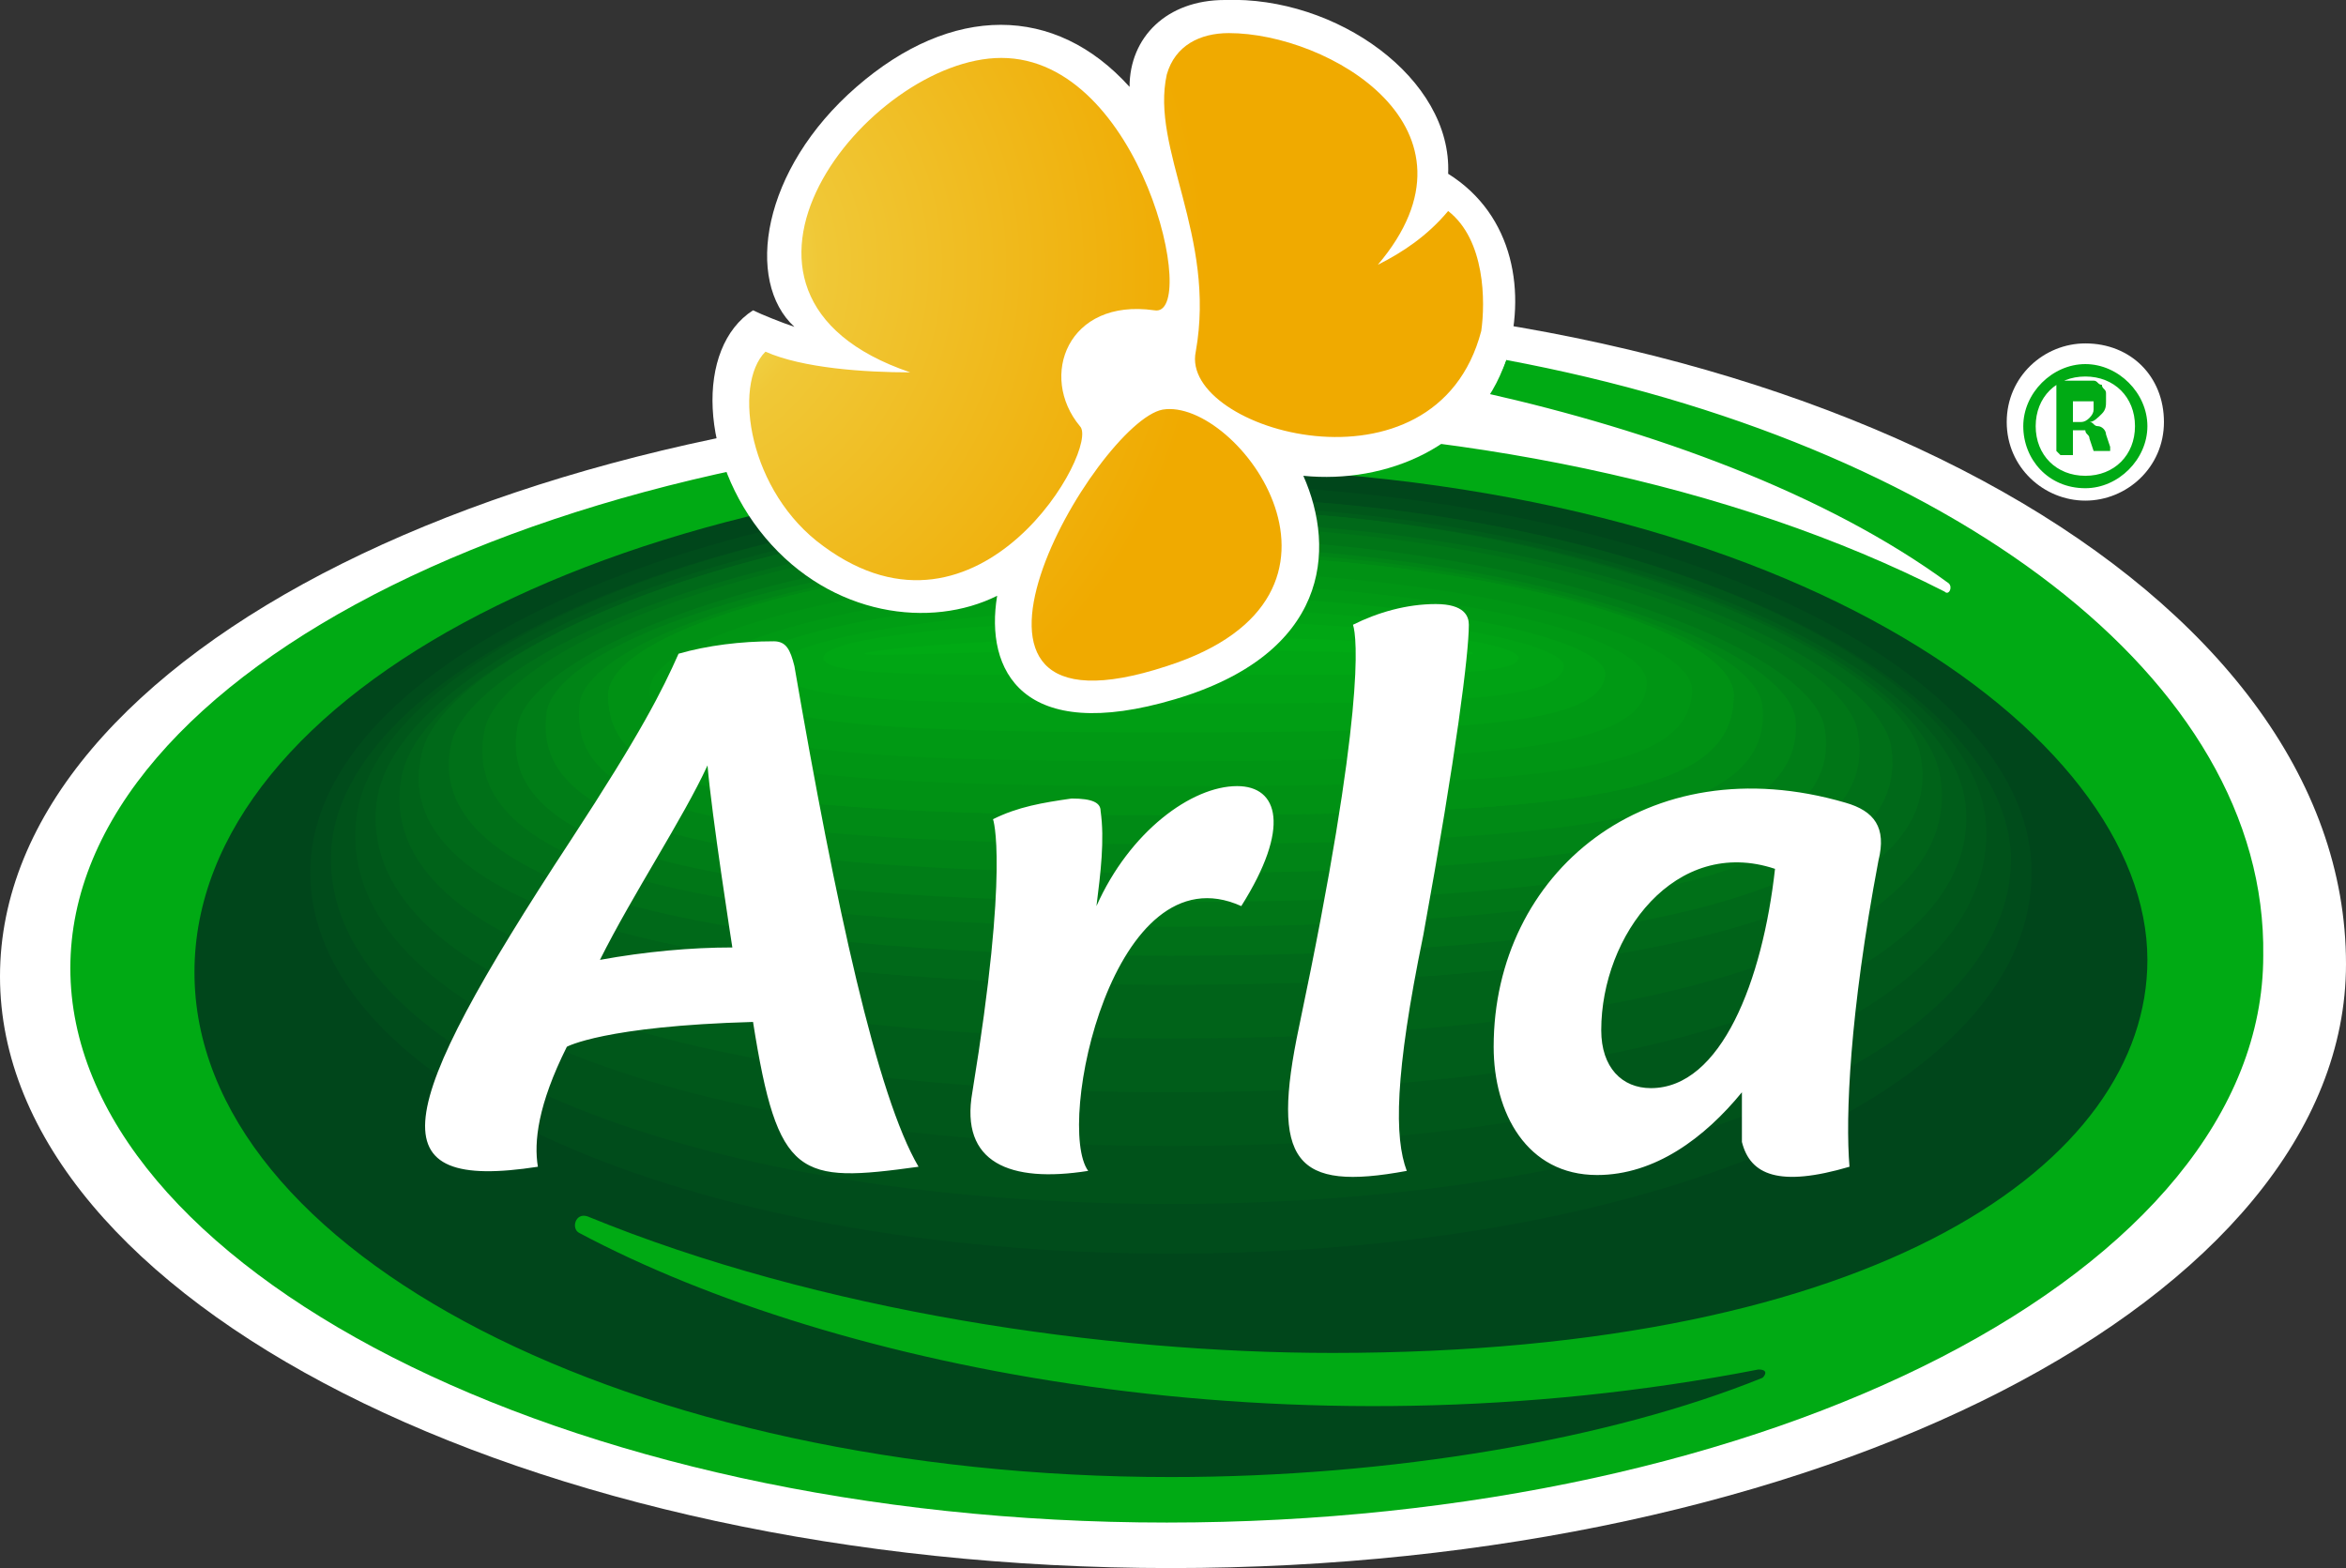<?xml version="1.0" encoding="UTF-8"?>
<svg id="Layer_2" data-name="Layer 2" xmlns="http://www.w3.org/2000/svg" xmlns:xlink="http://www.w3.org/1999/xlink" viewBox="0 0 56.7 37.9">
  <rect x="0" y="0" width="56.7" height="37.9" fill="#333333" stroke="none"/>
  <defs>
    <style>
      .cls-1 {
        fill: #009e14;
      }

      .cls-1, .cls-2, .cls-3, .cls-4, .cls-5, .cls-6, .cls-7, .cls-8, .cls-9, .cls-10, .cls-11, .cls-12, .cls-13, .cls-14, .cls-15, .cls-16, .cls-17, .cls-18, .cls-19, .cls-20, .cls-21 {
        stroke-width: 0px;
      }

      .cls-2 {
        fill: #006319;
      }

      .cls-3 {
        fill: #004c1b;
      }

      .cls-4 {
        fill: url(#radial-gradient);
      }

      .cls-5 {
        fill: #007d17;
      }

      .cls-6 {
        fill: #007617;
      }

      .cls-7 {
        fill: #00461b;
      }

      .cls-8 {
        fill: #00a614;
      }

      .cls-9 {
        fill: #00521a;
      }

      .cls-10 {
        fill: #009514;
      }

      .cls-11 {
        fill: #00a214;
      }

      .cls-12 {
        fill: #005d1a;
      }

      .cls-13 {
        fill: #008416;
      }

      .cls-14 {
        fill: #006919;
      }

      .cls-15 {
        fill: #008a15;
      }

      .cls-16 {
        fill: #00aa14;
      }

      .cls-17 {
        fill: #009914;
      }

      .cls-18 {
        fill: #007018;
      }

      .cls-19 {
        fill: #fff;
      }

      .cls-20 {
        fill: #00571a;
      }

      .cls-21 {
        fill: #009114;
      }
    </style>
    <radialGradient id="radial-gradient" cx="1051.23" cy="-2151.42" fx="1051.23" fy="-2151.42" r="31.08" gradientTransform="translate(-540.02 -860.31) rotate(-6.63) scale(.43 -.43)" gradientUnits="userSpaceOnUse">
      <stop offset="0" stop-color="#f0e15a"/>
      <stop offset=".1" stop-color="#f0dd55"/>
      <stop offset=".22" stop-color="#f0d346"/>
      <stop offset=".3" stop-color="#f0c837"/>
      <stop offset="1" stop-color="#f0aa00"/>
    </radialGradient>
  </defs>
  <g id="Layer_1-2" data-name="Layer 1">
    <g>
      <path class="cls-19" d="M28.3,7.2v2.3C12.6,9.5,0,15.8,0,23.6s12.7,14.3,28.3,14.3,28.4-6.5,28.4-14.6c0-9-12.7-16.1-28.4-16.1ZM50.4,12.1c1,0,1.9-.8,1.9-1.9s-.8-1.9-1.9-1.9c-1,0-1.9.8-1.9,1.9h0c0,1.1.9,1.9,1.9,1.9Z"/>
      <path class="cls-16" d="M36.4,8.7c-.1.3-.3.6-.5.8,4,.9,8.2,2.4,11.2,4.6.1.1,0,.3-.1.2-5.1-2.6-11.8-4-18.8-4C13.6,10.3,1.7,16.2,1.7,23.4s11.9,13.4,26.5,13.4,26.5-6.1,26.5-13.7c.1-6.7-7.6-12.4-18.3-14.4ZM50.4,11.8c.8,0,1.5-.7,1.5-1.5s-.7-1.5-1.5-1.5-1.5.7-1.5,1.5.6,1.5,1.5,1.5ZM50.4,9.1c.7,0,1.2.5,1.2,1.2s-.5,1.2-1.2,1.2-1.2-.5-1.2-1.2h0c0-.7.5-1.2,1.2-1.2ZM49.8,11h.3v-.6h.3c0,.1.1.1.1.2l.1.3h.4v-.1l-.1-.3c0-.1-.1-.2-.2-.2s-.1-.1-.2-.1c.1,0,.2-.1.3-.2.1-.1.1-.2.1-.3v-.2c0-.1-.1-.1-.1-.2-.1,0-.1-.1-.2-.1h-.9v1.7l.1.1ZM50.2,9.7h.4v.2q0,.1-.1.2t-.2.1h-.2v-.5h.1Z"/>
      <path class="cls-7" d="M42.5,33.1c.2,0,.2.1.1.2-3.7,1.5-9,2.4-14.3,2.4-13,0-23.6-5.4-23.6-12.2s10.5-12.2,23.6-12.2c14.7,0,23.6,6.4,23.6,11.9,0,4.9-6.5,9.5-19.7,9.5-5.5,0-12.4-1-18-3.3-.3-.1-.4.3-.2.4,6.2,3.3,17.2,5.5,28.5,3.3Z"/>
      <ellipse class="cls-7" cx="28.3" cy="21.7" rx="21.4" ry="10"/>
      <path class="cls-3" d="M28.3,30.3c-11.8,0-20.9-4.1-20.8-9.3.1-5,9.3-9.3,20.8-9.3s20.7,4.3,20.8,9.3c.1,5.3-9,9.3-20.8,9.3Z"/>
      <path class="cls-9" d="M28.3,29.1c-11.9,0-20.5-3.7-20.3-8.5.2-4.4,9-8.6,20.3-8.6s20,4.2,20.3,8.6c.2,4.8-8.5,8.5-20.3,8.5Z"/>
      <path class="cls-20" d="M28.3,27.7c-11.9,0-20.1-3.3-19.7-7.8.3-3.9,8.7-7.9,19.7-7.9s19.4,4,19.7,7.9c.3,4.6-7.8,7.8-19.7,7.8Z"/>
      <path class="cls-12" d="M28.3,26.4c-11.9,0-19.7-2.8-19.2-7,.4-3.3,8.4-7.2,19.2-7.2s18.8,3.9,19.2,7.2c.5,4.2-7.3,7-19.2,7Z"/>
      <path class="cls-2" d="M28.3,25.1c-12,0-19.3-2.4-18.6-6.3.5-2.8,8.1-6.5,18.6-6.5s18.2,3.7,18.6,6.5c.6,3.9-6.7,6.3-18.6,6.3Z"/>
      <path class="cls-14" d="M28.3,23.8c12,0,18.9-2,18.1-5.6-.5-2.2-7.8-5.9-18.1-5.9s-17.6,3.6-18.1,5.9c-.9,3.6,6,5.6,18.1,5.6Z"/>
      <path class="cls-14" d="M28.3,23.8c12,0,18.9-2,18.1-5.6-.5-2.2-7.8-5.9-18.1-5.9s-17.6,3.6-18.1,5.9c-.9,3.6,6,5.6,18.1,5.6Z"/>
      <path class="cls-18" d="M28.3,23.1c11.8,0,18-1.8,17.4-5.1-.5-2.2-7.5-5.4-17.4-5.4s-17,3.3-17.4,5.4c-.7,3.3,5.6,5.1,17.4,5.1Z"/>
      <path class="cls-6" d="M28.3,22.4c11.5,0,17.2-1.6,16.6-4.7-.3-2-7.2-5-16.6-5s-16.3,3-16.6,5c-.6,3.2,5,4.7,16.6,4.7Z"/>
      <path class="cls-5" d="M28.3,21.8c11.3,0,16.3-1.3,15.8-4.2-.3-1.9-7-4.6-15.8-4.6s-15.6,2.7-15.8,4.6c-.5,2.9,4.5,4.2,15.8,4.2Z"/>
      <path class="cls-13" d="M28.3,21.1c11,0,15.3-1.1,15.1-3.7-.2-1.8-6.7-4.2-15.1-4.2s-15,2.3-15.1,4.1c-.3,2.7,4.1,3.8,15.1,3.8Z"/>
      <path class="cls-15" d="M28.3,20.4c10.7,0,14.5-.8,14.3-3.3-.1-1.7-6.4-3.8-14.3-3.8s-14.3,2.1-14.3,3.8c-.2,2.5,3.5,3.3,14.3,3.3Z"/>
      <path class="cls-21" d="M28.3,19.7c10.5,0,13.6-.6,13.6-2.9,0-1.6-6.1-3.4-13.6-3.4s-13.6,1.8-13.6,3.4c0,2.3,3.1,2.9,13.6,2.9Z"/>
      <path class="cls-21" d="M28.3,19.7c10.5,0,13.6-.6,13.6-2.9,0-1.6-6.1-3.4-13.6-3.4s-13.6,1.8-13.6,3.4c0,2.3,3.1,2.9,13.6,2.9Z"/>
      <path class="cls-10" d="M28.3,19c-9.4,0-12.6-.5-12.6-2.3,0-1.4,5.7-2.9,12.6-2.9s12.6,1.5,12.6,2.9c-.1,1.9-3.2,2.3-12.6,2.3Z"/>
      <path class="cls-17" d="M28.3,18.4c-8.4,0-11.5-.3-11.5-1.9,0-1.1,5.2-2.4,11.5-2.4s11.5,1.2,11.5,2.4c0,1.5-3.2,1.9-11.5,1.9Z"/>
      <path class="cls-1" d="M28.3,17.7c-7.3,0-10.5-.2-10.5-1.4,0-.9,4.7-1.9,10.5-1.9s10.5,1,10.5,1.9c-.1,1.2-3.2,1.4-10.5,1.4Z"/>
      <path class="cls-11" d="M28.3,17c-6.2,0-9.5,0-9.5-.9,0-.6,4.2-1.4,9.5-1.4s9.5.8,9.5,1.4c-.1.9-3.3.9-9.5.9Z"/>
      <path class="cls-8" d="M28.3,16.3c-5.1,0-8.4.1-8.4-.4s3.8-.9,8.4-.9,8.4.5,8.4.9c0,.5-3.3.4-8.4.4Z"/>
      <path class="cls-16" d="M35.6,15.8c0,.1-3.3-.1-7.3-.1s-7.4.2-7.4.1,3.3-.4,7.4-.4,7.3.2,7.3.4Z"/>
      <path class="cls-19" d="M22.2,28.2c-1-1.7-2-6.3-3-12.1-.1-.4-.2-.6-.5-.6-.8,0-1.6.1-2.3.3-.4.9-.9,1.9-2.6,4.5-4.4,6.7-4.7,8.5-.8,7.9-.1-.6,0-1.5.7-2.9,0,0,.9-.5,4.5-.6.6,3.8,1.1,3.9,4,3.5ZM14.5,23.2c.8-1.6,2-3.4,2.6-4.7.1,1.2.6,4.4.6,4.4-1,0-2.1.1-3.2.3ZM29.9,19c-1.1,0-2.6,1.1-3.4,2.9.1-.8.2-1.6.1-2.3,0-.2-.2-.3-.7-.3-.7.1-1.3.2-1.9.5,0,0,.4,1.1-.5,6.6-.3,1.7.9,2.2,2.8,1.9-.8-1.1.6-7.8,3.7-6.4,1.2-1.9.9-2.9-.1-2.9ZM34.4,22.6c.8-4.4,1.1-6.8,1.1-7.5,0-.2-.1-.5-.8-.5s-1.4.2-2,.5c.1.3.3,2.1-1.3,9.7-.7,3.3-.1,4,2.6,3.5-.3-.8-.3-2.3.4-5.7ZM45.4,20.8c.2-.8-.1-1.2-.8-1.4-4.8-1.4-8.5,1.7-8.5,5.9,0,1.6.8,3.1,2.5,3.1,1.4,0,2.6-.9,3.5-2v1.2c.2.8.9,1.1,2.6.6-.1-1.2,0-3.7.7-7.4ZM42.9,21c-.3,2.7-1.3,5.3-3,5.3-.7,0-1.2-.5-1.2-1.4,0-2.3,1.8-4.7,4.2-3.9Z"/>
      <path class="cls-19" d="M18.2,7.5c-1.4.9-1.3,3.6.3,5.5,1.6,1.9,4,2.2,5.6,1.4-.3,1.8.6,3.6,4.3,2.5s3.9-3.6,3.1-5.4c2,.2,4.2-.7,4.9-2.8.5-1.6.2-3.5-1.4-4.5C35.1,1.9,32.3-.1,29.6,0c-1.4,0-2.3.9-2.3,2.1-1.8-2-4.3-2-6.6,0-2.3,2-2.7,4.7-1.5,5.8-.3-.1-.8-.3-1-.4Z"/>
      <path class="cls-4" d="M28.1,9.9c1.8-.3,5.4,4.5.1,6.2-6.4,2.1-1.7-5.9-.1-6.2ZM35,5.1c-.5.6-1.1,1-1.7,1.3,2.8-3.3-1.2-5.6-3.6-5.6-.7,0-1.3.3-1.5,1-.4,1.8,1.2,3.9.7,6.7-.4,1.9,5.8,3.7,6.9-.5.1-.7.1-2.2-.8-2.9ZM19.9,13.2c3.8,2.8,6.7-2.4,6.2-2.9-1-1.2-.3-3.1,1.8-2.8,1.1.2-.3-6.1-3.7-6.1-3.2,0-7.8,5.7-2.2,7.6-1.1,0-2.6-.1-3.5-.5-.8.8-.4,3.4,1.4,4.7Z"/>
    </g>
  </g>
</svg>